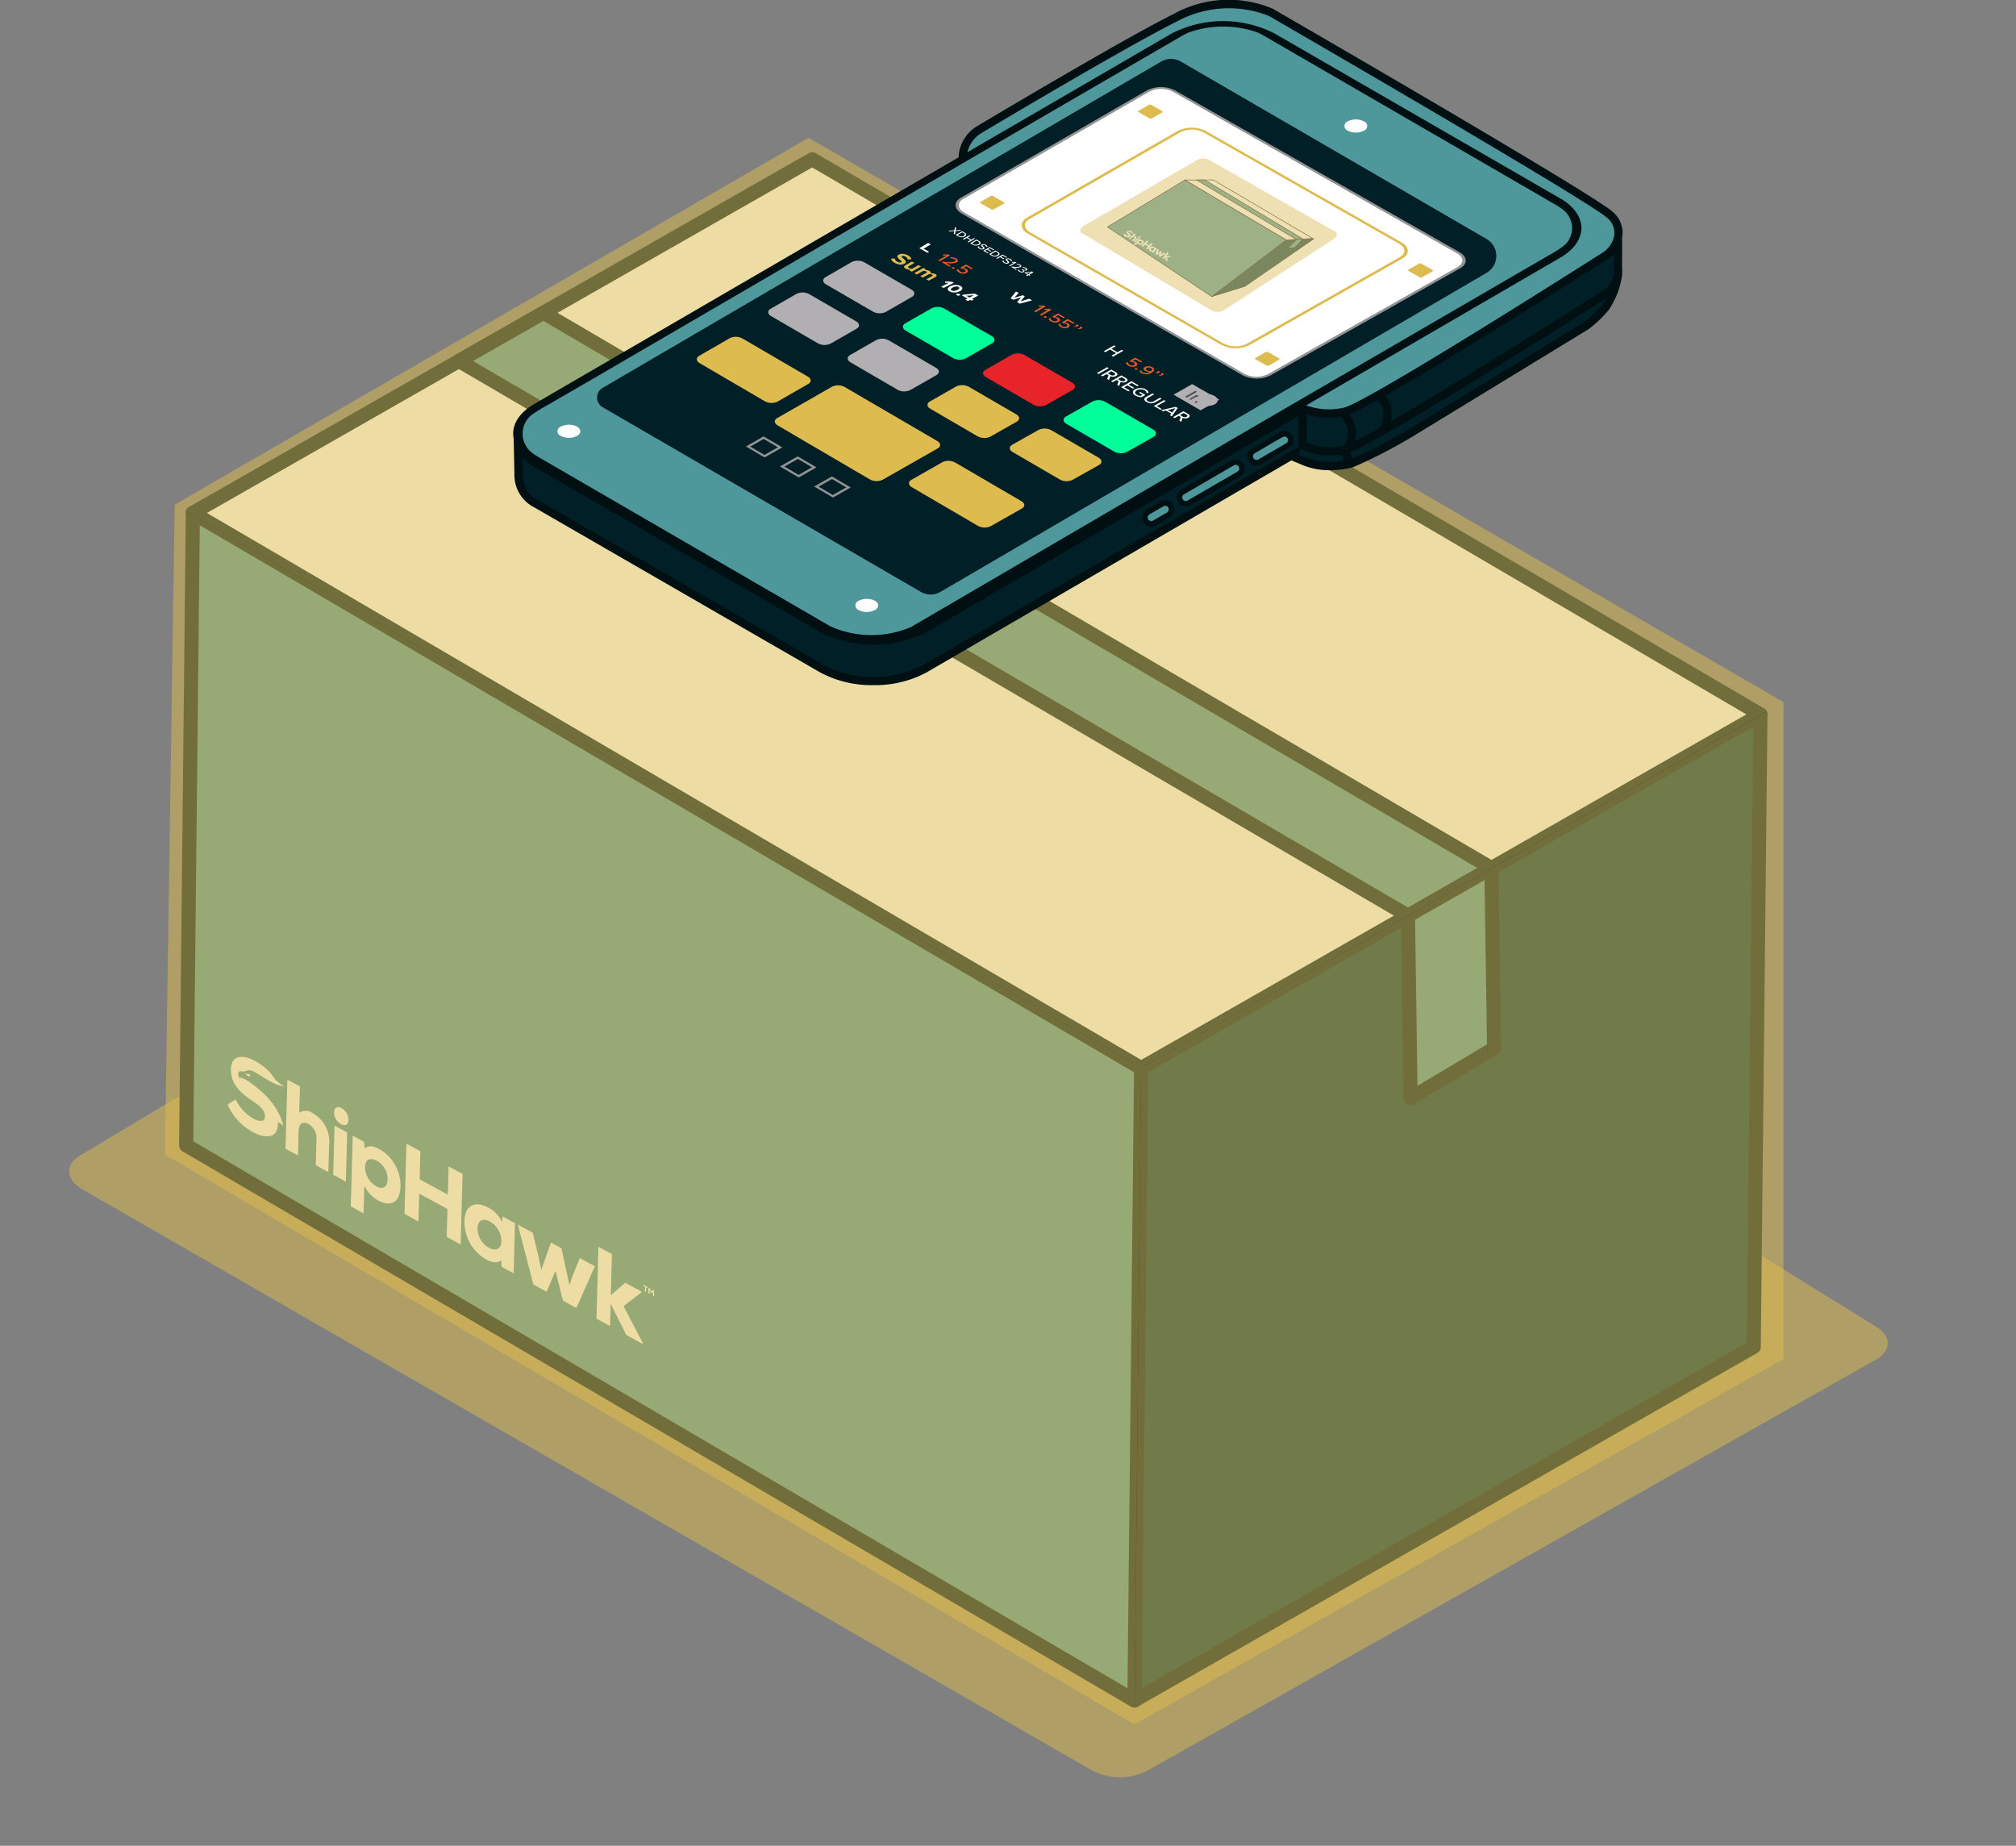 <svg xmlns="http://www.w3.org/2000/svg" xmlns:xlink="http://www.w3.org/1999/xlink" width="171.545" height="157.048" viewBox="0 0 171.545 157.048"><rect x="0" y="0" width="171.545" height="157.048" fill="#808080" stroke="none"/><defs><clipPath id="a"><rect width="171.545" height="157.048" transform="translate(0 0)" fill="#fff" stroke="#707070" stroke-width="1"/></clipPath><clipPath id="b"><rect width="298.871" height="213.724" fill="none"/></clipPath><clipPath id="d"><rect width="154.737" height="91.37" fill="none"/></clipPath><clipPath id="f"><rect width="55.231" height="86.977" fill="none"/></clipPath><clipPath id="g"><rect width="83.058" height="103.771" fill="none"/></clipPath><clipPath id="h"><rect width="136.895" height="79.153" fill="none"/></clipPath><clipPath id="i"><rect width="21.844" height="13.065" fill="none"/></clipPath></defs><g transform="translate(-1271.076 -797.187)"><g transform="translate(1271.076 797.187)" clip-path="url(#a)"><g transform="translate(-62.215 0)"><g transform="translate(0 0)" clip-path="url(#b)"><g clip-path="url(#b)"><g transform="translate(68.109 59.845)" opacity="0.51"><g clip-path="url(#d)"><path d="M164.74,159.075,78.853,109.648c-1.424-.819-1.534-2.111-.244-2.884l63.32-37.91a5.26,5.26,0,0,1,4.984.114l84.6,52.386c1.275.79,1.237,2.033-.082,2.777l-62.055,35a5.185,5.185,0,0,1-4.637-.056" transform="translate(-77.709 -68.281)" fill="#debb4f"/></g></g></g><path d="M181.12,153.25l52.7-30.085.569-53.807-52.7,30.086Z" transform="translate(-22.377 -8.569)" fill="#003a44"/><path d="M181.12,153.25l52.7-30.085.569-53.807-52.7,30.086Z" transform="translate(-22.377 -8.569)" fill="none" stroke="#001f26" stroke-linecap="round" stroke-linejoin="round" stroke-width="1.2"/><path d="M89.628,49.789,89.059,103.6l80.688,47.236.568-53.806Z" transform="translate(-11.003 -6.151)" fill="#4e979b"/><path d="M89.628,49.789,89.059,103.6l80.688,47.236.568-53.806Z" transform="translate(-11.003 -6.151)" fill="none" stroke="#001f26" stroke-linecap="round" stroke-linejoin="round" stroke-width="1.2"/><path d="M89.708,47.669,116.06,32.626l80.684,47.237L170.4,94.906Z" transform="translate(-11.083 -4.031)" fill="#fff"/><path d="M89.708,47.669,116.06,32.626l80.684,47.237L170.4,94.906Z" transform="translate(-11.083 -4.031)" fill="none" stroke="#001f26" stroke-linecap="round" stroke-linejoin="round" stroke-width="1.2"/><path d="M146.127,15.463,226.814,62.7,200.459,77.744,119.775,30.506Z" transform="translate(-14.798 -1.91)" fill="#fff"/><path d="M146.127,15.463,226.814,62.7,200.459,77.744,119.775,30.506Z" transform="translate(-14.798 -1.91)" fill="none" stroke="#001f26" stroke-linecap="round" stroke-linejoin="round" stroke-width="1.2"/><path d="M115.543,34.463l7.19-4.1L203.4,77.609l-7.1,4.054Z" transform="translate(-14.275 -3.751)" fill="#4e979b"/><path d="M115.543,34.463l7.19-4.1L203.4,77.609l-7.1,4.054Z" transform="translate(-14.275 -3.751)" fill="none" stroke="#001f26" stroke-linecap="round" stroke-linejoin="round" stroke-width="1.2"/><path d="M215.008,99.611,214.78,84.27l-7.1,4.054.22,15.519Z" transform="translate(-25.658 -10.411)" fill="#4e979b"/><path d="M215.008,99.611,214.78,84.27l-7.1,4.054.22,15.519Z" transform="translate(-25.658 -10.411)" fill="none" stroke="#001f26" stroke-linecap="round" stroke-linejoin="round" stroke-width="1.2"/><g clip-path="url(#b)"><path d="M97.914,105.107a1.661,1.661,0,0,1-.45-.094,4.614,4.614,0,0,1-.922-.428c-.282-.167-.564-.341-.845-.514-.153-.094-.308-.181-.462-.257a.7.7,0,0,0-.438-.063.371.371,0,0,0-.122.036.65.65,0,0,1-.358.049.516.516,0,0,0-.2-.007c-.13.047-.192.256-.05.5a1.385,1.385,0,0,0,.085.14l.006,0c.025-.131.018-.138.179-.073a3.582,3.582,0,0,1,.747.444,10.9,10.9,0,0,1,1.071.88,6.31,6.31,0,0,1,.964,1.142,5.238,5.238,0,0,1,.7,1.544c0,.016.015.037.006.046s-.027-.013-.039-.025a1.542,1.542,0,0,0-.375-.254c-.04-.017-.047,0-.046.039a1.491,1.491,0,0,1-.117.675.754.754,0,0,1-.518.442,1.7,1.7,0,0,1-.983-.1,3.781,3.781,0,0,1-.7-.336,4.957,4.957,0,0,1-1.15-.957,4.559,4.559,0,0,1-.589-.823,4.23,4.23,0,0,1-.2-.413c-.015-.038-.015-.06.008-.074.131-.081.26-.164.39-.245.078-.051.158-.1.234-.152.027-.019.038.01.052.037a3.875,3.875,0,0,0,.589.861,3.253,3.253,0,0,0,1.034.792,1.019,1.019,0,0,0,.606.117c.352-.067.3-.654-.014-1.028a2.636,2.636,0,0,0-.551-.486,10.414,10.414,0,0,1-.985-.713,3.722,3.722,0,0,1-.662-.713,2.358,2.358,0,0,1-.427-1.139,1.863,1.863,0,0,1,.066-.8.777.777,0,0,1,.635-.539,1.725,1.725,0,0,1,.957.151,4.935,4.935,0,0,1,1.2.725,3.721,3.721,0,0,1,.791.888,1.567,1.567,0,0,0,.316.339,3.236,3.236,0,0,0,.51.354l.046.025" transform="translate(-11.503 -12.676)" fill="#fff"/><path d="M94.761,104.184c.083.025.154.046.224.064a.616.616,0,0,0,.157.018c.031,0,.043.018.048.057.018.121-.025.172-.13.117a1.263,1.263,0,0,1-.3-.255" transform="translate(-11.707 -12.871)" fill="#fff"/><path d="M133.586,124.906l-.136-.074,0-.1.37.2,0,.1-.135-.073-.011.388-.1-.053Z" transform="translate(-16.487 -15.411)" fill="#fff"/><path d="M134.324,125.358l-.143.114-.018-.01-.129-.261-.01.338-.1-.053.013-.485.114.061.125.257.136-.116.113.06-.012.486-.1-.054Z" transform="translate(-16.546 -15.443)" fill="#fff"/><path d="M99.933,105.387l-.061,2.243a.97.97,0,0,1,1.127.02,2.782,2.782,0,0,1,1.411,2.791l-.061,2.235-1.072-.585.06-2.224a1.359,1.359,0,0,0-.672-1.279c-.445-.241-.825-.089-.843.576l-.058,2.1-1.062-.581.161-5.87Z" transform="translate(-12.194 -12.949)" fill="#fff"/><path d="M104.636,108.577c-.025.914-1.252.252-1.227-.66s1.252-.253,1.227.66m-1.3,4.657,1.077.589.114-4.187-1.077-.581Z" transform="translate(-12.767 -13.279)" fill="#fff"/><path d="M105.042,116.265l.164-6.018.969.523.053.571c.36-.313.785-.2,1.253.057a3.563,3.563,0,0,1,1.791,3.18c-.038,1.364-.827,1.77-1.925,1.17a2.849,2.849,0,0,1-1.153-1.233l-.064,2.349Zm3.131-2.285a1.767,1.767,0,0,0-.886-1.576c-.491-.266-1.011-.264-1.032.534a1.916,1.916,0,0,0,.974,1.623c.559.305.927.048.945-.581" transform="translate(-12.978 -13.62)" fill="#fff"/><path d="M113.847,118.957l.064-2.375-2.4-1.3-.064,2.367-1.189-.65.162-5.968,1.189.639-.065,2.391,2.4,1.3.065-2.4,1.188.638-.162,6.013Z" transform="translate(-13.622 -13.717)" fill="#fff"/><path d="M119.318,117.944l1.057.57-.115,4.275-1.018-.557-.048-.57c-.27.309-.828.178-1.2-.017a3.69,3.69,0,0,1-1.919-3.3c.039-1.41.936-1.763,2.07-1.132a2.508,2.508,0,0,1,1.123,1.2Zm-2.129,1.008a1.914,1.914,0,0,0,.981,1.671c.631.343,1.036.012,1.051-.523a1.968,1.968,0,0,0-.99-1.729c-.56-.3-1.022-.125-1.041.581" transform="translate(-14.34 -14.444)" fill="#fff"/><path d="M124.969,120.892l.682,3.153.28-.839.6-1.472,1.287.694-1.577,3.548-1.139-.622-.641-2.531-.747,1.773-1.137-.622-1.316-5.083,1.266.683.5,2.056.226,1.11.825-2.33Z" transform="translate(-14.981 -14.688)" fill="#fff"/><path d="M130.21,121.654l-.093,3.5,1.222-1.056,1.375.742,0,.079-1.516,1.167,1.633,3.119,0,.1-1.4-.765-1.328-2.656-.051,1.9-1.156-.632.163-6.116Z" transform="translate(-15.924 -14.953)" fill="#fff"/><g transform="translate(158.743 59.735)" opacity="0.51"><g clip-path="url(#f)"><path d="M236.35,124.059v-55.9L181.689,99.294l-.568,55.837Z" transform="translate(-181.12 -68.155)" fill="#debb4f"/></g></g><g transform="translate(76.254 42.941)" opacity="0.51"><g clip-path="url(#g)"><path d="M170.061,96.927,87.828,48.994,87,104.287l82.489,48.478" transform="translate(-87.003 -48.994)" fill="#debb4f"/></g></g><g transform="translate(77.079 11.722)" opacity="0.51"><g clip-path="url(#h)"><path d="M141.881,13.374l82.957,48.013-54.661,31.14L87.944,44.594Z" transform="translate(-87.944 -13.374)" fill="#debb4f"/></g></g><path d="M182.728,50.723l.672-.391a.288.288,0,0,0,.1-.394l-.252-.433a.289.289,0,0,0-.394-.1l-.672.391a.289.289,0,0,0-.1.394l.252.432a.288.288,0,0,0,.394.1" transform="translate(-22.491 -6.099)" fill="#000f11"/><path d="M121.621,38.155s-.068.924,9.1,5.891l16.432,9.508s2.247,1.628,6.51.671l3.9-1.963L209.635,21.9s1.585-.655,1.619-1.861a3.824,3.824,0,0,0-1.1-2.342L185.005,3.122a9.361,9.361,0,0,0-7.75.206L145.081,22.033l-23.252,13.71s-.967,1.344-.208,2.411" transform="translate(-14.99 -0.294)" fill="#4e979b"/><path d="M203.164,11.758a.418.418,0,0,1,0,.792,1.5,1.5,0,0,1-1.365,0,.418.418,0,0,1,0-.792,1.511,1.511,0,0,1,1.371,0" transform="translate(-24.896 -1.432)" fill="#fff"/><path d="M204.648,23.917l-46.477,27.15a1.658,1.658,0,0,1-1.667,0L129.423,35.353a.951.951,0,0,1,0-1.643L176.956,5.942a1.654,1.654,0,0,1,1.666,0l26.022,15.1a1.664,1.664,0,0,1,0,2.876" transform="translate(-15.931 -0.706)" fill="#001f26"/><path d="M210.14,24.676,187.681,37.729l-31.8,18.484a9.617,9.617,0,0,1-8.719,0L122.854,42.177a2.748,2.748,0,0,1-1.6-2.49l.07,3.375a2.733,2.733,0,0,0,1.521,2.551l24.31,14.031a9.605,9.605,0,0,0,8.715,0l31.807-18.483,21.97-13.054a3.058,3.058,0,0,0,1.792-2.508l.008-3.436a2.507,2.507,0,0,1-1.3,2.508" transform="translate(-14.98 -2.739)" fill="#001f26"/><path d="M151.47,60.986a9.263,9.263,0,0,1-4.543-1.089L122.618,45.866a3.087,3.087,0,0,1-1.7-2.852l-.067-3.233c0-.047,0-.095,0-.143a.349.349,0,0,1,.345-.349h0a.348.348,0,0,1,.349.342l0,.125a2.444,2.444,0,0,0,1.428,2.07l24.3,14.031a9.235,9.235,0,0,0,8.369,0l54.261-31.537h0a2.169,2.169,0,0,0,1.129-2.209.349.349,0,0,1,.349-.347h0a.349.349,0,0,1,.348.35h0l-.009,3.435a3.391,3.391,0,0,1-1.966,2.809L187.8,41.417,155.993,59.9a9.206,9.206,0,0,1-4.523,1.084M121.591,41.61l.029,1.4a2.387,2.387,0,0,0,1.347,2.256l24.309,14.031a9.223,9.223,0,0,0,8.366.005l31.806-18.484,21.967-13.051a2.741,2.741,0,0,0,1.621-2.21l0-1.231a3.224,3.224,0,0,1-.773.606L156,56.465a10,10,0,0,1-9.069,0L122.63,42.431a4.232,4.232,0,0,1-1.039-.82" transform="translate(-14.931 -2.69)" fill="#000f11"/><path d="M193.409,34.924a6.845,6.845,0,0,0,3.787,0c1.449-.655,22.108-13.319,22.108-13.319a2.313,2.313,0,0,0,.886-2.9l-2.074-1.317L201.277,7.237,189.955.7a6.943,6.943,0,0,0-4.34-.207c-1.886.749-3.28.778-9.843,4.884a99.9,99.9,0,0,1-9.481,5.451,3.078,3.078,0,0,0-1.473,1.266,3.919,3.919,0,0,0-.284,1.447l3.109-1.938,15.536-8.991s1.1-.173,2.377-.414a4.19,4.19,0,0,1,1.963-.085,12.544,12.544,0,0,0,1.326.317l1.886.594,3.437,2.222,6.639,3.824,9.534,5.452,4.934,2.971s1.629.93,1.318,1.653a3,3,0,0,0-.28,1.24l-.831,1.06-2.093,1.214L193.624,34.209Z" transform="translate(-20.327 -0.026)" fill="#4e979b"/><path d="M209.889,17.128,185.579,3.092a9.631,9.631,0,0,0-8.719,0l-6.417,3.731-13.23,7.687L122.594,34.629c-2.394,1.391-2.378,3.659.033,5.051l24.307,14.031a9.617,9.617,0,0,0,8.719,0l31.8-18.484,5.085-2.955,17.375-10.1c2.4-1.4,2.386-3.66-.025-5.051m.506,3.866a3.017,3.017,0,0,1-.274.245,13.727,13.727,0,0,1-1.353.839l-2.833,1.644L194.6,30.3Q183.249,36.88,171.977,43.49l-11.3,6.6-5.654,3.3c-.135.08-.27.16-.414.236a8.574,8.574,0,0,1-6.813-.084L125.162,40.421l-1.422-.826c-.134-.081-.269-.156-.4-.237-.076-.042-.153-.084-.228-.131a6.428,6.428,0,0,1-.725-.468,2.055,2.055,0,0,1-.081-3.149,12.811,12.811,0,0,1,1.425-.89l2.841-1.644.3-.174,11.021-6.417L160.51,13.3l11.333-6.586,5.671-3.288c.219-.131.443-.253.674-.371a8.759,8.759,0,0,1,5.991-.03c.122.055.236.114.35.177l22.788,13.2,1.421.826c.135.081.27.16.409.24.081.043.16.089.24.135a6.127,6.127,0,0,1,.717.465,2.8,2.8,0,0,1,.266.231,1.982,1.982,0,0,1,.025,2.694" transform="translate(-14.925 -0.253)" fill="#000f11"/><path d="M126.762,42.185a1.5,1.5,0,0,1-1.366,0,.419.419,0,0,1,0-.793,1.517,1.517,0,0,1,1.373,0c.38.22.376.573,0,.793" transform="translate(-15.457 -5.093)" fill="#fff"/><path d="M186.089,48.443l4.666-2.712a.289.289,0,0,0,.1-.394l-.252-.432a.288.288,0,0,0-.394-.1l-4.666,2.712a.289.289,0,0,0-.1.394l.252.432a.288.288,0,0,0,.394.1" transform="translate(-22.906 -5.53)" fill="#4e979b"/><path d="M186.015,48.6a.771.771,0,0,1-.388-1.437l4.234-2.46a.771.771,0,0,1,1.054.279.773.773,0,0,1-.279,1.054L186.4,48.5a.768.768,0,0,1-.386.1m4.232-3.537a.307.307,0,0,0-.153.041l-4.233,2.461a.306.306,0,1,0,.307.529l4.234-2.46a.307.307,0,0,0,.11-.418.307.307,0,0,0-.265-.153" transform="translate(-22.886 -5.51)" fill="#000f11"/><path d="M182.728,50.646l1.616-.94a.287.287,0,0,0,.1-.394l-.251-.433a.289.289,0,0,0-.394-.1l-1.616.94a.289.289,0,0,0-.1.394l.252.432a.288.288,0,0,0,.394.1" transform="translate(-22.491 -6.021)" fill="#4e979b"/><path d="M182.655,50.806a.8.8,0,0,1-.2-.025.771.771,0,0,1-.19-1.411l1.184-.689a.771.771,0,0,1,.775,1.333l-1.184.688a.769.769,0,0,1-.387.1m1.182-1.764a.3.3,0,0,0-.153.041l-1.183.688a.306.306,0,0,0-.111.418.305.305,0,0,0,.418.11l1.184-.688a.306.306,0,0,0-.154-.57" transform="translate(-22.471 -6.001)" fill="#000f11"/><path d="M192.929,44.618l2.82-1.639a.288.288,0,0,0,.1-.394l-.252-.432a.288.288,0,0,0-.394-.1l-2.82,1.638a.289.289,0,0,0-.1.394l.252.432a.288.288,0,0,0,.394.1" transform="translate(-23.751 -5.19)" fill="#4e979b"/><path d="M192.856,44.778a.775.775,0,0,1-.668-.384.772.772,0,0,1,.28-1.054l2.387-1.387a.771.771,0,0,1,1.132.864.765.765,0,0,1-.358.469l-2.387,1.387a.763.763,0,0,1-.387.105m2.385-2.464a.306.306,0,0,0-.153.041L192.7,43.743a.306.306,0,0,0,.308.528l2.387-1.387a.306.306,0,0,0-.154-.57" transform="translate(-23.731 -5.17)" fill="#000f11"/><path d="M197.389,37.594a6.577,6.577,0,0,0,3.169.3l3.742-1.815,17.442-10.748s1.929-1.068,2.274-1.929a2.115,2.115,0,0,0,0-1.585l.153,4.926s-.911,2.7-2.281,3.549-10.127,6.231-10.127,6.231l-9.43,5.4a4.406,4.406,0,0,1-2.919.387c-1.524-.387-2.661-.646-2.661-.646a7.647,7.647,0,0,0,.62-1.06c0-.129.018-3.005.018-3.005" transform="translate(-24.308 -2.695)" fill="#001f26"/><path d="M201.547,44.655a.349.349,0,0,1-.257-.585c.074-.081.1-.139.094-.166a.243.243,0,0,0-.1-.12.354.354,0,0,1-.106-.5c1.235-1.746.108-2.736.059-2.777a.349.349,0,0,1,.452-.531,2.61,2.61,0,0,1,.227,3.458.8.8,0,0,1,.159.365.883.883,0,0,1-.27.745.35.35,0,0,1-.257.112" transform="translate(-24.847 -4.928)" fill="#000f11"/><path d="M205.218,41.637a.342.342,0,0,1-.145-.032.349.349,0,0,1-.173-.462c.765-1.675-.078-2.282-.114-2.308a.352.352,0,0,1-.095-.482.347.347,0,0,1,.478-.1c.057.037,1.392.934.365,3.18a.348.348,0,0,1-.317.2" transform="translate(-25.282 -4.719)" fill="#000f11"/><path d="M220.514,22.951c0-.025,0-.051-.006-.076l0-2.636a2.383,2.383,0,0,0,.045-.45.361.361,0,0,0,0-.059,2.357,2.357,0,0,0-.844-1.708c-1.656-1.517-27.8-16.63-28.917-17.276a9.645,9.645,0,0,0-8.47.46c-3.874,1.925-13.722,7.757-16.647,9.5a3.273,3.273,0,0,0-1.583,2.267,2.022,2.022,0,0,0-.03.333.349.349,0,1,0,.7,0,1.606,1.606,0,0,1,.019-.226A2.572,2.572,0,0,1,166.03,11.3c2.916-1.736,12.729-7.549,16.6-9.474a9.26,9.26,0,0,1,7.825-.473l.274.159c6.331,3.667,27.1,15.731,28.506,17.022a1.621,1.621,0,0,1,.524,1.819,2.123,2.123,0,0,1-.443.746,1.8,1.8,0,0,1-.329.3c-.055.042-.111.082-.171.12-9.237,5.872-20.531,12.844-21.964,13.161a5.637,5.637,0,0,1-3.38-.249.352.352,0,0,0-.337.018.347.347,0,0,0-.165.3v3.107a.356.356,0,0,0,.181.307,5.479,5.479,0,0,0,2.532.591A6.141,6.141,0,0,0,197,38.607c1.9-.42,17.464-10.25,22.187-13.253l.035-.025a3.393,3.393,0,0,1-.391.6,10,10,0,0,1-1.105,1.123,5.624,5.624,0,0,1-.773.566l-14.518,8.86a40.79,40.79,0,0,1-5.011,2.606,6.219,6.219,0,0,1-4.055-.248l-.707-.3a.348.348,0,0,0-.474.244.36.36,0,0,0,.223.407l.673.282a5.982,5.982,0,0,0,2.582.539,7.514,7.514,0,0,0,1.943-.253,42.768,42.768,0,0,0,5.185-2.68L217.671,28l.027-.018a10.911,10.911,0,0,0,1.674-1.607,7.018,7.018,0,0,0,1.114-2.8v-.005a2.675,2.675,0,0,0,.029-.62m-.754.652a2.242,2.242,0,0,1-.942,1.161c-9.237,5.873-20.531,12.844-21.964,13.162a5.212,5.212,0,0,1-3.184-.288V35.25a6.508,6.508,0,0,0,3.334.113c1.959-.434,18.826-11.116,22.187-13.253a3.287,3.287,0,0,0,.3-.217,2.4,2.4,0,0,0,.333-.313l-.017,1.825h.006a2.018,2.018,0,0,1-.054.2" transform="translate(-20.269 0)" fill="#000f11"/><path d="M188.251,32.906,164.4,19.171c-.614-.353-.642-.91-.062-1.244l15.855-9.143a2.438,2.438,0,0,1,2.188.027L206.554,22.56c.632.359.66.925.061,1.263l-16.166,9.131a2.459,2.459,0,0,1-2.2-.047" transform="translate(-20.252 -1.055)" fill="#fff"/><path d="M188.137,32.949,164.286,19.214c-.666-.384-.7-.991-.067-1.354l15.854-9.143a2.659,2.659,0,0,1,2.381.03l24.177,13.748c.687.391.717,1.007.067,1.374L190.53,33a2.681,2.681,0,0,1-2.394-.051M182.265,8.855a2.225,2.225,0,0,0-1.994-.025l-15.856,9.143c-.527.3-.5.812.056,1.133l23.854,13.736a2.247,2.247,0,0,0,2,.042l16.165-9.131c.544-.307.519-.823-.056-1.15Z" transform="translate(-20.233 -1.044)" fill="#949393"/><path d="M187.218,39.517l-2.3-1.33,1.587-.9,2.306,1.33Z" transform="translate(-22.846 -4.607)" fill="#b1afb1"/><path d="M163.512,22.611l.049-.227-.394.028-.1-.06.5-.032.057-.273.1.06-.048.212.367-.029.1.06-.47.033-.06.287Z" transform="translate(-20.146 -2.724)" fill="#fff"/><path d="M163.774,22.76l.543-.312.206.118c.18.1.182.238.026.329a.6.6,0,0,1-.57-.017Zm.158.009.119.068a.425.425,0,0,0,.409.006c.111-.064.125-.158-.01-.236l-.119-.068Z" transform="translate(-20.234 -2.773)" fill="#fff"/><path d="M164.871,23.393l.243-.139-.319-.184-.242.14-.087-.05.543-.313.087.05-.229.131.319.183.228-.131.086.05-.543.313Z" transform="translate(-20.319 -2.823)" fill="#fff"/><path d="M165.172,23.566l.543-.312.205.118c.18.1.183.238.027.329a.6.6,0,0,1-.571-.017Zm.158.009.119.068a.425.425,0,0,0,.409.007c.112-.065.126-.159-.01-.237l-.119-.068Z" transform="translate(-20.406 -2.873)" fill="#fff"/><path d="M166.024,23.9a.171.171,0,0,0,.1.148.217.217,0,0,0,.21.025c.057-.032.008-.08-.048-.132s-.151-.143-.04-.206a.386.386,0,0,1,.359.028c.089.052.131.107.134.165l-.11.005a.172.172,0,0,0-.1-.132.2.2,0,0,0-.185-.018c-.049.028,0,.074.053.124.071.067.153.147.037.213a.385.385,0,0,1-.381-.031c-.1-.06-.143-.123-.141-.181Z" transform="translate(-20.498 -2.928)" fill="#fff"/><path d="M166.446,24.3l.544-.313.387.223-.072.041-.3-.174-.159.092.294.169-.072.041-.294-.169-.17.1.3.174-.072.041Z" transform="translate(-20.564 -2.964)" fill="#fff"/><path d="M167.011,24.626l.543-.312.206.118c.18.1.183.239.026.329a.6.6,0,0,1-.571-.016Zm.158.009.119.068a.427.427,0,0,0,.41.007c.112-.065.126-.159-.01-.237l-.119-.068Z" transform="translate(-20.634 -3.004)" fill="#fff"/><path d="M167.705,25.027l.544-.313.387.223-.072.041-.3-.174-.16.092.3.169-.072.042-.3-.17-.241.138Z" transform="translate(-20.719 -3.053)" fill="#fff"/><path d="M168.412,25.277a.173.173,0,0,0,.1.149.223.223,0,0,0,.211.025c.057-.033.007-.081-.048-.133s-.152-.143-.04-.206a.386.386,0,0,1,.359.028c.089.052.132.108.134.165l-.11.006a.172.172,0,0,0-.1-.133.2.2,0,0,0-.185-.018c-.049.029,0,.074.053.124.07.068.153.147.037.214a.39.39,0,0,1-.382-.032c-.1-.06-.143-.123-.141-.181Z" transform="translate(-20.793 -3.098)" fill="#fff"/><path d="M168.944,25.741l.438-.252H169.2v-.058l.3,0,.076.044-.544.313Z" transform="translate(-20.872 -3.142)" fill="#fff"/><path d="M169.167,25.875l.065-.036a1.441,1.441,0,0,0,.64,0c.064-.036.036-.084-.021-.118a.436.436,0,0,0-.223-.051l0-.06a.563.563,0,0,1,.294.07c.1.06.146.148.038.209a1.156,1.156,0,0,1-.584.029l.269.154-.072.043Z" transform="translate(-20.9 -3.163)" fill="#fff"/><path d="M169.916,26.149a.147.147,0,0,0,.091.132.227.227,0,0,0,.221.02c.06-.034.034-.079-.05-.127-.024-.014-.053-.032-.063-.036l.074-.043c.008.006.039.024.061.037a.22.22,0,0,0,.208.027c.056-.032.03-.081-.039-.12a.423.423,0,0,0-.213-.051l0-.056A.554.554,0,0,1,170.5,26c.117.068.148.148.056.2a.31.31,0,0,1-.252,0c.05.034.087.1,0,.153a.388.388,0,0,1-.369-.032c-.1-.058-.134-.124-.123-.173Z" transform="translate(-20.98 -3.204)" fill="#fff"/><path d="M170.579,26.692l.131-.075-.274-.158.067-.039.59-.06.119.068-.343.2.08.046-.073.041-.079-.046-.131.075Zm.471-.27-.458.045.189.109Z" transform="translate(-21.057 -3.257)" fill="#fff"/><path d="M177.477,36.147l.874-.5.139.081-.875.5Z" transform="translate(-21.927 -4.404)" fill="#fff"/><path d="M178.4,36.683l.116-.319-.174-.1-.337.191-.138-.08.874-.5.39.225c.177.1.19.233.029.324a.559.559,0,0,1-.486.012l-.113.336Zm.6-.524-.233-.135-.307.174.233.135a.343.343,0,0,0,.326.012c.091-.052.081-.129-.019-.187" transform="translate(-21.975 -4.433)" fill="#fff"/><path d="M179.384,37.249l.117-.319-.174-.1-.337.191-.138-.081.875-.5.39.225c.177.1.19.233.029.324a.556.556,0,0,1-.486.012l-.113.337Zm.6-.524-.233-.135-.308.174.234.135a.343.343,0,0,0,.326.012c.091-.052.081-.129-.019-.187" transform="translate(-22.096 -4.502)" fill="#fff"/><path d="M179.83,37.507l.876-.5.623.36-.116.066-.484-.28-.256.145.473.274-.116.066-.473-.274-.273.155.484.28-.116.066Z" transform="translate(-22.217 -4.572)" fill="#fff"/><path d="M182.1,37.8c.174.1.215.209.194.31l-.174-.03c.014-.068-.028-.152-.136-.214a.721.721,0,0,0-.675-.005c-.2.111-.193.275,0,.387a.764.764,0,0,0,.323.088l.158-.089-.3-.173.116-.066.436.252-.322.183a1.055,1.055,0,0,1-.529-.129c-.266-.153-.3-.381-.026-.536a1,1,0,0,1,.934.021" transform="translate(-22.359 -4.654)" fill="#fff"/><path d="M182.776,38.192l.14.082-.529.3c-.15.085-.159.19,0,.284a.491.491,0,0,0,.5,0l.53-.3.14.082-.533.3a.738.738,0,0,1-.749-.021c-.26-.151-.248-.308-.032-.429Z" transform="translate(-22.495 -4.718)" fill="#fff"/><path d="M183,39.34l.877-.5.139.081-.762.431.422.244-.116.066Z" transform="translate(-22.609 -4.799)" fill="#fff"/><path d="M184.466,40.217l.107-.146-.456-.263-.257.059-.153-.089,1.247-.283.174.1-.509.71Zm.46-.607-.651.155.374.216Z" transform="translate(-22.696 -4.879)" fill="#fff"/><path d="M185.412,40.733l.117-.319-.174-.1-.338.191-.139-.081.878-.5.392.226c.177.1.19.234.029.325a.562.562,0,0,1-.489.011l-.113.337Zm.6-.524-.234-.135-.309.174.234.136a.346.346,0,0,0,.328.012c.092-.052.082-.129-.019-.187" transform="translate(-22.841 -4.933)" fill="#fff"/><path d="M162.074,25.191l.7-.4-.3,0,0-.092.484.005.121.07-.867.5Z" transform="translate(-20.024 -3.051)" fill="#ee5a27"/><path d="M162.428,25.4l.1-.058a2.268,2.268,0,0,0,1.018-.007c.1-.058.056-.135-.033-.187a.664.664,0,0,0-.356-.082l0-.1a.889.889,0,0,1,.467.111c.165.1.232.237.059.336a1.862,1.862,0,0,1-.928.045l.428.248-.114.066Z" transform="translate(-20.067 -3.085)" fill="#ee5a27"/><path d="M163.6,25.962c.047.027.05.071.006.1a.191.191,0,0,1-.169,0c-.046-.027-.047-.071,0-.1a.184.184,0,0,1,.166,0" transform="translate(-20.188 -3.205)" fill="#ee5a27"/><path d="M164.052,26.085c-.01.075.034.145.141.208a.394.394,0,0,0,.369.018c.1-.06.092-.144-.026-.212a.578.578,0,0,0-.285-.074l-.069-.075.477-.273.581.336-.115.066-.443-.256-.277.159a.639.639,0,0,1,.287.078c.154.089.193.227.015.33a.655.655,0,0,1-.628-.028c-.157-.091-.209-.181-.2-.272Z" transform="translate(-20.247 -3.172)" fill="#ee5a27"/><path d="M171.362,30.148l.7-.4-.3,0,0-.093.486.007.122.07-.87.5Z" transform="translate(-21.171 -3.664)" fill="#ee5a27"/><path d="M171.928,30.474l.7-.4-.3,0,0-.093.486.007.122.07-.871.5Z" transform="translate(-21.241 -3.704)" fill="#ee5a27"/><path d="M172.531,30.71c.046.027.051.071.005.1a.191.191,0,0,1-.169,0c-.047-.027-.048-.071,0-.1a.191.191,0,0,1,.167,0" transform="translate(-21.291 -3.791)" fill="#ee5a27"/><path d="M172.983,30.835c-.01.075.034.145.142.208a.4.4,0,0,0,.371.019c.1-.06.092-.144-.027-.212a.591.591,0,0,0-.286-.075l-.069-.074.478-.273.585.337-.116.066-.445-.257-.279.159a.64.64,0,0,1,.289.078c.155.089.194.228.015.33a.66.66,0,0,1-.63-.029c-.158-.091-.21-.181-.2-.272Z" transform="translate(-21.35 -3.759)" fill="#ee5a27"/><path d="M173.923,31.377c-.01.075.034.145.142.208a.4.4,0,0,0,.371.019c.1-.06.092-.143-.027-.212a.591.591,0,0,0-.286-.075l-.069-.074.479-.273.585.337-.116.066-.446-.258-.278.159a.636.636,0,0,1,.288.078c.155.09.195.228.015.33a.663.663,0,0,1-.63-.03c-.158-.091-.21-.181-.2-.272Z" transform="translate(-21.466 -3.826)" fill="#ee5a27"/><path d="M175.243,31.64a.474.474,0,0,0,.217-.015.16.16,0,0,1-.025-.01c-.043-.025-.043-.062,0-.087a.184.184,0,0,1,.166,0c.052.029.058.078-.011.117a.561.561,0,0,1-.332.049Z" transform="translate(-21.651 -3.893)" fill="#ee5a27"/><path d="M175.618,31.857a.485.485,0,0,0,.217-.016.089.089,0,0,1-.025-.01c-.043-.025-.044-.061,0-.086a.184.184,0,0,1,.166,0c.052.03.058.078-.011.117a.561.561,0,0,1-.332.05Z" transform="translate(-21.697 -3.92)" fill="#ee5a27"/><path d="M178.8,34.406l.391-.223-.513-.3-.391.222-.138-.08.875-.5.138.081-.367.209.513.3.367-.209.139.081-.876.5Z" transform="translate(-22.01 -4.143)" fill="#fff"/><path d="M180.484,35.126c-.01.075.033.146.143.209a.4.4,0,0,0,.372.019c.1-.06.092-.143-.028-.212a.584.584,0,0,0-.287-.075l-.07-.075.482-.273.587.338-.117.066-.448-.259-.28.159a.651.651,0,0,1,.291.079c.154.09.195.229.015.33a.667.667,0,0,1-.635-.03c-.159-.092-.21-.182-.2-.273Z" transform="translate(-22.277 -4.289)" fill="#ee5a27"/><path d="M181.35,35.763c.047.027.051.072.006.1a.193.193,0,0,1-.17,0c-.047-.027-.048-.071,0-.1a.188.188,0,0,1,.167,0" transform="translate(-22.38 -4.416)" fill="#ee5a27"/><path d="M181.787,35.918c0,.055.02.106.112.16a.6.6,0,0,0,.569-.033l.031-.017a.755.755,0,0,1-.387-.075c-.167-.1-.213-.232-.026-.338a.674.674,0,0,1,.625.028c.267.154.16.334-.082.472a.874.874,0,0,1-.846.029c-.117-.067-.161-.139-.16-.209Zm.813-.205a.4.4,0,0,0-.369-.018c-.117.066-.08.151.03.214a.583.583,0,0,0,.334.059c.093-.062.157-.167.005-.254" transform="translate(-22.439 -4.392)" fill="#ee5a27"/><path d="M183.135,36.157a.488.488,0,0,0,.218-.016.1.1,0,0,1-.025-.01c-.044-.025-.044-.061,0-.086a.184.184,0,0,1,.166,0c.052.03.059.079-.011.118a.573.573,0,0,1-.334.049Z" transform="translate(-22.626 -4.451)" fill="#ee5a27"/><path d="M183.512,36.374a.488.488,0,0,0,.218-.016.115.115,0,0,1-.025-.01c-.044-.025-.044-.061,0-.086a.186.186,0,0,1,.167,0c.051.03.058.079-.012.118a.573.573,0,0,1-.334.049Z" transform="translate(-22.672 -4.478)" fill="#ee5a27"/><path d="M186.038,38.442l.879-.5.139.08-.879.5Z" transform="translate(-22.984 -4.688)" fill="#4d4e4e"/><path d="M186.886,38.951l.408-.231c.105-.06.082-.112,0-.162a.533.533,0,0,0-.278-.054l-.455.257-.125-.073.636-.359.126.072-.089.051a.694.694,0,0,1,.344.078c.143.082.145.166.011.241l-.447.253Z" transform="translate(-23.033 -4.735)" fill="#4d4e4e"/><path d="M187.4,38.377a1.412,1.412,0,0,1,1.264.027c.358.207.375.53.036.722a1.415,1.415,0,0,1-1.264-.028c-.358-.207-.375-.529-.036-.721" transform="translate(-23.122 -4.724)" fill="#b1afb1"/><path d="M155.148,29.644l-4-2.321c-.307-.179-.321-.458-.032-.625l2.206-1.272a1.2,1.2,0,0,1,1.082.019l4.011,2.322c.309.178.323.459.032.626l-2.214,1.272a1.2,1.2,0,0,1-1.084-.021" transform="translate(-18.644 -3.126)" fill="#b1afb1"/><path d="M149.8,32.722,145.808,30.4c-.306-.178-.32-.457-.032-.623l2.2-1.267a1.19,1.19,0,0,1,1.079.021l4,2.321c.308.178.322.458.032.625l-2.206,1.266a1.192,1.192,0,0,1-1.08-.022" transform="translate(-17.985 -3.508)" fill="#b1afb1"/><path d="M165.1,50.269l-5.627-3.29c-.309-.181-.323-.46-.032-.626l2.632-1.5a1.208,1.208,0,0,1,1.089.026l5.643,3.291c.31.181.325.462.032.628l-2.646,1.5a1.212,1.212,0,0,1-1.09-.029" transform="translate(-19.673 -5.527)" fill="#debb4f"/><path d="M144.428,38.183l-5.557-3.249c-.3-.178-.318-.457-.032-.621l2.6-1.5a1.183,1.183,0,0,1,1.075.023l5.572,3.249c.307.179.321.458.032.624l-2.61,1.5a1.19,1.19,0,0,1-1.076-.025" transform="translate(-17.128 -4.039)" fill="#debb4f"/><path d="M154.3,45.415l-7.852-4.6c-.307-.179-.321-.458-.032-.623l4.655-2.667a1.2,1.2,0,0,1,1.082.024l7.886,4.6c.308.181.323.461.031.627l-4.686,2.665a1.2,1.2,0,0,1-1.083-.027" transform="translate(-18.064 -4.622)" fill="#debb4f"/><path d="M157.53,37.223l-4.005-2.331c-.308-.179-.322-.459-.032-.625L155.7,33a1.2,1.2,0,0,1,1.084.023l4.015,2.331c.309.18.323.46.032.628l-2.217,1.266a1.2,1.2,0,0,1-1.086-.024" transform="translate(-18.938 -4.062)" fill="#b1afb1"/><path d="M165.3,41.746,161.276,39.4c-.309-.18-.323-.46-.032-.627l2.22-1.266a1.209,1.209,0,0,1,1.089.024l4.034,2.343c.311.181.325.462.032.628l-2.228,1.266a1.211,1.211,0,0,1-1.091-.025" transform="translate(-19.895 -4.62)" fill="#debb4f"/><path d="M173.278,45.937,169.263,43.6c-.309-.179-.321-.458-.027-.623l2.231-1.258a1.217,1.217,0,0,1,1.09.025l4.026,2.338c.309.18.322.46.027.625l-2.24,1.258a1.221,1.221,0,0,1-1.092-.027" transform="translate(-20.882 -5.14)" fill="#debb4f"/><path d="M162.91,34.146l-4.019-2.332c-.309-.179-.323-.459-.032-.626l2.217-1.272a1.205,1.205,0,0,1,1.088.021l4.03,2.332c.31.18.324.461.032.628L164,34.169a1.206,1.206,0,0,1-1.089-.023" transform="translate(-19.601 -3.681)" fill="#00ff98"/><path d="M170.709,38.67l-4.039-2.344c-.31-.18-.324-.46-.032-.628l2.228-1.271a1.216,1.216,0,0,1,1.094.023l4.048,2.344c.312.181.326.463.032.629L171.8,38.695a1.218,1.218,0,0,1-1.095-.025" transform="translate(-20.562 -4.239)" fill="#e62429"/><path d="M178.545,43.217l-4.058-2.354c-.312-.181-.326-.463-.032-.629l2.239-1.271a1.227,1.227,0,0,1,1.1.025l4.068,2.355c.313.181.327.464.031.631l-2.248,1.27a1.226,1.226,0,0,1-1.1-.026" transform="translate(-21.527 -4.799)" fill="#00ff98"/><path d="M144.993,44.159l-1.594-.934,1.5-.861,1.6.934Zm-1.217-.926,1.206.707,1.138-.651-1.207-.707Z" transform="translate(-17.716 -5.234)" fill="#949393"/><path d="M148.308,46.1l-1.6-.937,1.507-.86,1.6.936Zm-1.219-.927,1.208.708,1.141-.65-1.209-.708Z" transform="translate(-18.125 -5.474)" fill="#949393"/><path d="M151.628,48.049l-1.6-.939,1.509-.86,1.6.939Zm-1.222-.929,1.21.71,1.144-.65-1.212-.71Z" transform="translate(-18.535 -5.714)" fill="#949393"/><path d="M169.878,29.334l-.224-.133.337-.4-.674.2-.211-.126.453-.579.226.124-.358.407.715-.21.167.091-.35.428.723-.223.255.14Z" transform="translate(-20.892 -3.496)" fill="#fff"/><path d="M160.923,24.419l-.685-.387.745-.448.233.122-.612.368.464.258Z" transform="translate(-19.797 -2.914)" fill="#fff"/><path d="M157.834,25.424c-.209-.111-.322-.233-.333-.365l.307-.03a.37.37,0,0,0,.234.285.49.49,0,0,0,.184.06.225.225,0,0,0,.138-.02.048.048,0,0,0,.021-.069.272.272,0,0,0-.084-.091c-.041-.032-.082-.068-.127-.109a1.119,1.119,0,0,1-.11-.121.144.144,0,0,1-.031-.125.205.205,0,0,1,.109-.124.625.625,0,0,1,.356-.073.96.96,0,0,1,.422.121c.188.1.289.214.308.337l-.307.024a.374.374,0,0,0-.225-.255.407.407,0,0,0-.152-.049.205.205,0,0,0-.124.023.044.044,0,0,0-.014.067.326.326,0,0,0,.087.09,1.176,1.176,0,0,1,.124.11.816.816,0,0,1,.107.12.139.139,0,0,1,.027.124.208.208,0,0,1-.109.12.65.65,0,0,1-.365.08,1.038,1.038,0,0,1-.443-.13" transform="translate(-19.459 -3.044)" fill="#debb4f"/><path d="M159.421,26.252l-.218-.115.1-.055a.811.811,0,0,1-.409-.09c-.09-.047-.135-.095-.138-.144s.032-.095.109-.138l.549-.32.222.118-.47.273c-.094.053-.089.109.013.163a.5.5,0,0,0,.276.051l.525-.3.219.117Z" transform="translate(-19.613 -3.137)" fill="#debb4f"/><path d="M160.985,27.091l-.214-.113.489-.269c.082-.046.084-.089,0-.132a.37.37,0,0,0-.124-.037.641.641,0,0,0-.135,0l-.521.289-.216-.114.487-.273q.125-.068,0-.134a.367.367,0,0,0-.124-.037.673.673,0,0,0-.138,0l-.518.292-.216-.114.774-.438.217.117-.1.058a.75.75,0,0,1,.188.011.628.628,0,0,1,.2.065c.118.063.146.131.083.2a.863.863,0,0,1,.216.006.654.654,0,0,1,.206.065c.076.041.115.083.116.127s-.036.087-.115.131Z" transform="translate(-19.738 -3.213)" fill="#debb4f"/><path d="M162.563,27.875l-.2-.109.635-.321-.305-.008,0-.116.571.018.177.092Z" transform="translate(-20.059 -3.375)" fill="#fff"/><path d="M163.462,28.3a.778.778,0,0,1-.295-.086.292.292,0,0,1-.156-.156.159.159,0,0,1,.035-.157.561.561,0,0,1,.178-.133,1.039,1.039,0,0,1,.258-.089.983.983,0,0,1,.3-.015.767.767,0,0,1,.292.084.3.3,0,0,1,.16.153.163.163,0,0,1-.03.157.523.523,0,0,1-.176.135,1.035,1.035,0,0,1-.261.092,1.053,1.053,0,0,1-.3.015m-.194-.29q-.032.066.066.118a.364.364,0,0,0,.224.036.75.75,0,0,0,.256-.084.357.357,0,0,0,.162-.131c.021-.043,0-.082-.068-.117a.375.375,0,0,0-.223-.037.758.758,0,0,0-.253.082.364.364,0,0,0-.164.131" transform="translate(-20.139 -3.417)" fill="#fff"/><path d="M164,28.675a.232.232,0,0,1-.117-.028c-.033-.017-.051-.038-.052-.062s.011-.042.039-.059a.227.227,0,0,1,.111-.019.257.257,0,0,1,.117.029.084.084,0,0,1,.053.06c0,.025-.011.044-.041.059a.21.21,0,0,1-.11.02" transform="translate(-20.241 -3.522)" fill="#fff"/><path d="M164.887,29.136l-.216-.117.184-.1-.48-.256.149-.078.947-.079.3.156-.533.284.132.07-.167.089-.132-.07Zm.133-.3.367-.195-.639.051Z" transform="translate(-20.308 -3.522)" fill="#fff"/><path d="M208.673,26.751l-.95-.542c-.056-.032-.058-.082-.005-.111l.9-.508a.22.22,0,0,1,.2,0l.951.541c.056.032.059.082.005.112l-.9.508a.223.223,0,0,1-.2,0" transform="translate(-25.658 -3.159)" fill="#debb4f"/><path d="M193.806,35.321l-.941-.535c-.055-.032-.058-.081-.006-.11l.879-.5a.218.218,0,0,1,.194,0l.942.535c.056.032.059.081.007.11l-.88.5a.22.22,0,0,1-.195,0" transform="translate(-23.822 -4.22)" fill="#debb4f"/><path d="M182.45,11.328l-.935-.533c-.055-.032-.057-.081-.005-.111l.883-.508a.216.216,0,0,1,.194,0l.936.532c.055.032.058.082.005.111l-.883.509a.217.217,0,0,1-.195,0" transform="translate(-22.42 -1.255)" fill="#debb4f"/><path d="M167.1,20.17l-.926-.532c-.054-.032-.057-.082-.005-.111l.873-.5a.214.214,0,0,1,.193,0l.926.532c.054.032.057.081.005.11l-.875.5a.215.215,0,0,1-.192,0" transform="translate(-20.524 -2.348)" fill="#debb4f"/><path d="M187.133,30.857,170.7,21.41c-.672-.387-.7-1-.069-1.361l12.848-7.388a2.675,2.675,0,0,1,2.4.033l16.617,9.46c.687.392.717,1.01.067,1.378l-13.029,7.374a2.685,2.685,0,0,1-2.4-.049m-1.453-18.05a2.219,2.219,0,0,0-1.99-.027l-12.85,7.387c-.527.3-.5.81.057,1.131l16.433,9.448a2.231,2.231,0,0,0,1.992.04l13.027-7.374c.54-.306.515-.819-.055-1.145Z" transform="translate(-21.025 -1.531)" fill="#debb4f"/><path d="M155.683,59.09a1.5,1.5,0,0,1-1.366,0,.419.419,0,0,1,0-.793,1.517,1.517,0,0,1,1.373,0c.38.22.376.573,0,.793" transform="translate(-19.03 -7.182)" fill="#fff"/><path d="M188.627,28.1l2.82-.872,5.863-4.047-2.338.1Z" transform="translate(-23.304 -2.863)" fill="#003a44"/><path d="M188.627,28.1l2.82-.872,5.863-4.047-2.338.1Z" transform="translate(-23.304 -2.863)" fill="none" stroke="#161616" stroke-linecap="round" stroke-linejoin="round" stroke-width="0.05"/><path d="M185.106,17.468l-6.6,4,8.871,5.926,6.345-4.82Z" transform="translate(-22.054 -2.158)" fill="#4e979b"/><path d="M185.106,17.468l-6.6,4,8.871,5.926,6.345-4.82Z" transform="translate(-22.054 -2.158)" fill="none" stroke="#161616" stroke-linecap="round" stroke-linejoin="round" stroke-width="0.05"/><path d="M186.036,17.468h0l9.84,4.77-1.224-.043Z" transform="translate(-22.984 -2.158)" fill="#fff"/><path d="M186.036,17.468h0l9.84,4.77-1.224-.043Z" transform="translate(-22.984 -2.158)" fill="none" stroke="#161616" stroke-linecap="round" stroke-linejoin="round" stroke-width="0.05"/><path d="M188.442,17.468l8.462,4.98-2.252.124-8.616-5.1Z" transform="translate(-22.984 -2.158)" fill="#fff"/><path d="M188.442,17.468l8.462,4.98-2.252.124-8.616-5.1Z" transform="translate(-22.984 -2.158)" fill="none" stroke="#161616" stroke-linecap="round" stroke-linejoin="round" stroke-width="0.05"/><path d="M187.843,17.468h-.692l8.5,5.067.573-.033Z" transform="translate(-23.122 -2.158)" fill="#4e979b"/><path d="M187.843,17.468h-.692l8.5,5.067.573-.033Z" transform="translate(-23.122 -2.158)" fill="none" stroke="#161616" stroke-linecap="round" stroke-linejoin="round" stroke-width="0.05"/><path d="M196.571,23.962l.745-.751-.573.033-.72.717Z" transform="translate(-24.218 -2.868)" fill="#4e979b"/><path d="M196.571,23.962l.745-.751-.573.033-.72.717Z" transform="translate(-24.218 -2.868)" fill="none" stroke="#161616" stroke-linecap="round" stroke-linejoin="round" stroke-width="0.05"/><path d="M180.927,22.66a.383.383,0,0,1-.059-.016.514.514,0,0,1-.1-.05l-.082-.054c-.015-.01-.031-.019-.047-.028a.138.138,0,0,0-.059-.013h-.021a.243.243,0,0,1-.057,0,.094.094,0,0,0-.028,0c-.023,0-.049.014-.048.035a.025.025,0,0,0,0,.011h0c.015-.009.014-.01.032,0a.321.321,0,0,1,.074.048.619.619,0,0,1,.087.086.241.241,0,0,1,.05.1.2.2,0,0,1-.021.13l0,0,0,0a.122.122,0,0,0-.035-.026.009.009,0,0,0-.011,0,.241.241,0,0,1-.073.049.291.291,0,0,1-.116.024.381.381,0,0,1-.14-.028.362.362,0,0,1-.078-.039.261.261,0,0,1-.093-.1.16.16,0,0,1-.019-.075.155.155,0,0,1,.006-.034s0-.005.007-.005l.08-.011.048-.006c.005,0,0,0,0,0a.129.129,0,0,0,.016.076.2.2,0,0,0,.089.08.187.187,0,0,0,.082.021c.059,0,.1-.043.083-.077a.134.134,0,0,0-.042-.047.652.652,0,0,1-.089-.073.151.151,0,0,1-.039-.066.1.1,0,0,1,.032-.091.246.246,0,0,1,.075-.056.282.282,0,0,1,.137-.025.343.343,0,0,1,.127.03.436.436,0,0,1,.118.076.15.15,0,0,1,.045.08.07.07,0,0,0,.019.032.274.274,0,0,0,.046.036l.005,0" transform="translate(-22.248 -2.768)" fill="#fff"/><path d="M180.587,22.526l.028.009.021.005c.005,0,.005,0,0,0a.02.02,0,0,1-.028.006.07.07,0,0,1-.024-.025" transform="translate(-22.311 -2.783)" fill="#fff"/><path d="M184.711,24.867l-.015-.009.006-.008.04.023-.006.009-.015-.009-.025.033-.011-.006Z" transform="translate(-22.817 -3.07)" fill="#fff"/><path d="M184.785,24.918l-.027.008,0,0,0-.025-.022.03-.011-.007.032-.041.012.007,0,.025.026-.008.012.007-.031.041-.011-.006Z" transform="translate(-22.822 -3.074)" fill="#fff"/><path d="M181.18,22.718l-.184.164a.23.23,0,0,1,.164.024c.089.052.111.126-.011.239l-.189.173-.114-.067.189-.171c.048-.044.046-.085,0-.11a.147.147,0,0,0-.171.027l-.181.16-.113-.067.5-.436Z" transform="translate(-22.309 -2.799)" fill="#fff"/><path d="M181.622,23.046c-.073.068-.2-.005-.128-.073s.2.005.128.073m-.557.334.115.067.346-.323-.113-.065Z" transform="translate(-22.37 -2.835)" fill="#fff"/><path d="M181.073,23.655l.5-.472.1.059-.036.045a.229.229,0,0,1,.179.028c.116.067.127.18.024.283a.308.308,0,0,1-.378.058.137.137,0,0,1-.076-.121l-.2.188Zm.652-.126c.048-.046.051-.1-.011-.139a.157.157,0,0,0-.193.022.086.086,0,0,0,.018.147.153.153,0,0,0,.185-.03" transform="translate(-22.371 -2.864)" fill="#fff"/><path d="M182.193,24.037l.186-.195-.256-.149-.189.192-.128-.075.471-.469.124.071-.183.185.256.147.18-.188.125.072-.457.485Z" transform="translate(-22.461 -2.884)" fill="#fff"/><path d="M183.106,24.05l.113.065-.316.358-.111-.066.034-.049a.234.234,0,0,1-.177-.022.182.182,0,0,1-.043-.309.3.3,0,0,1,.381-.056.13.13,0,0,1,.079.117Zm-.187.016a.156.156,0,0,0-.194.03m0,0a.093.093,0,0,0,.024.156.158.158,0,0,0,.192-.025.1.1,0,0,0-.022-.16" transform="translate(-22.552 -2.956)" fill="#fff"/><path d="M183.72,24.387l-.112.28.1-.067.183-.116.138.08-.465.282-.124-.074.08-.231-.232.141-.124-.073.161-.451.136.078-.068.18-.043.1.277-.182Z" transform="translate(-22.629 -2.985)" fill="#fff"/><path d="M184.381,24.538l-.234.3.242-.072.149.085-.005.007-.29.078.035.305-.006.009-.155-.091L184.1,24.9l-.133.168-.128-.075.422-.525Z" transform="translate(-22.712 -3.023)" fill="#fff"/><g transform="translate(154.136 13.481)" opacity="0.54"><g clip-path="url(#i)"><path d="M187.108,28.366l-11.116-6.644c-.241-.144-.132-.436.241-.654l9.48-5.5a1.2,1.2,0,0,1,1.039-.115l10.806,6.155c.246.14.181.427-.149.641l-9.184,5.963a1.207,1.207,0,0,1-1.117.152" transform="translate(-175.863 -15.381)" fill="#e2c574"/></g></g></g></g></g></g></g></svg>